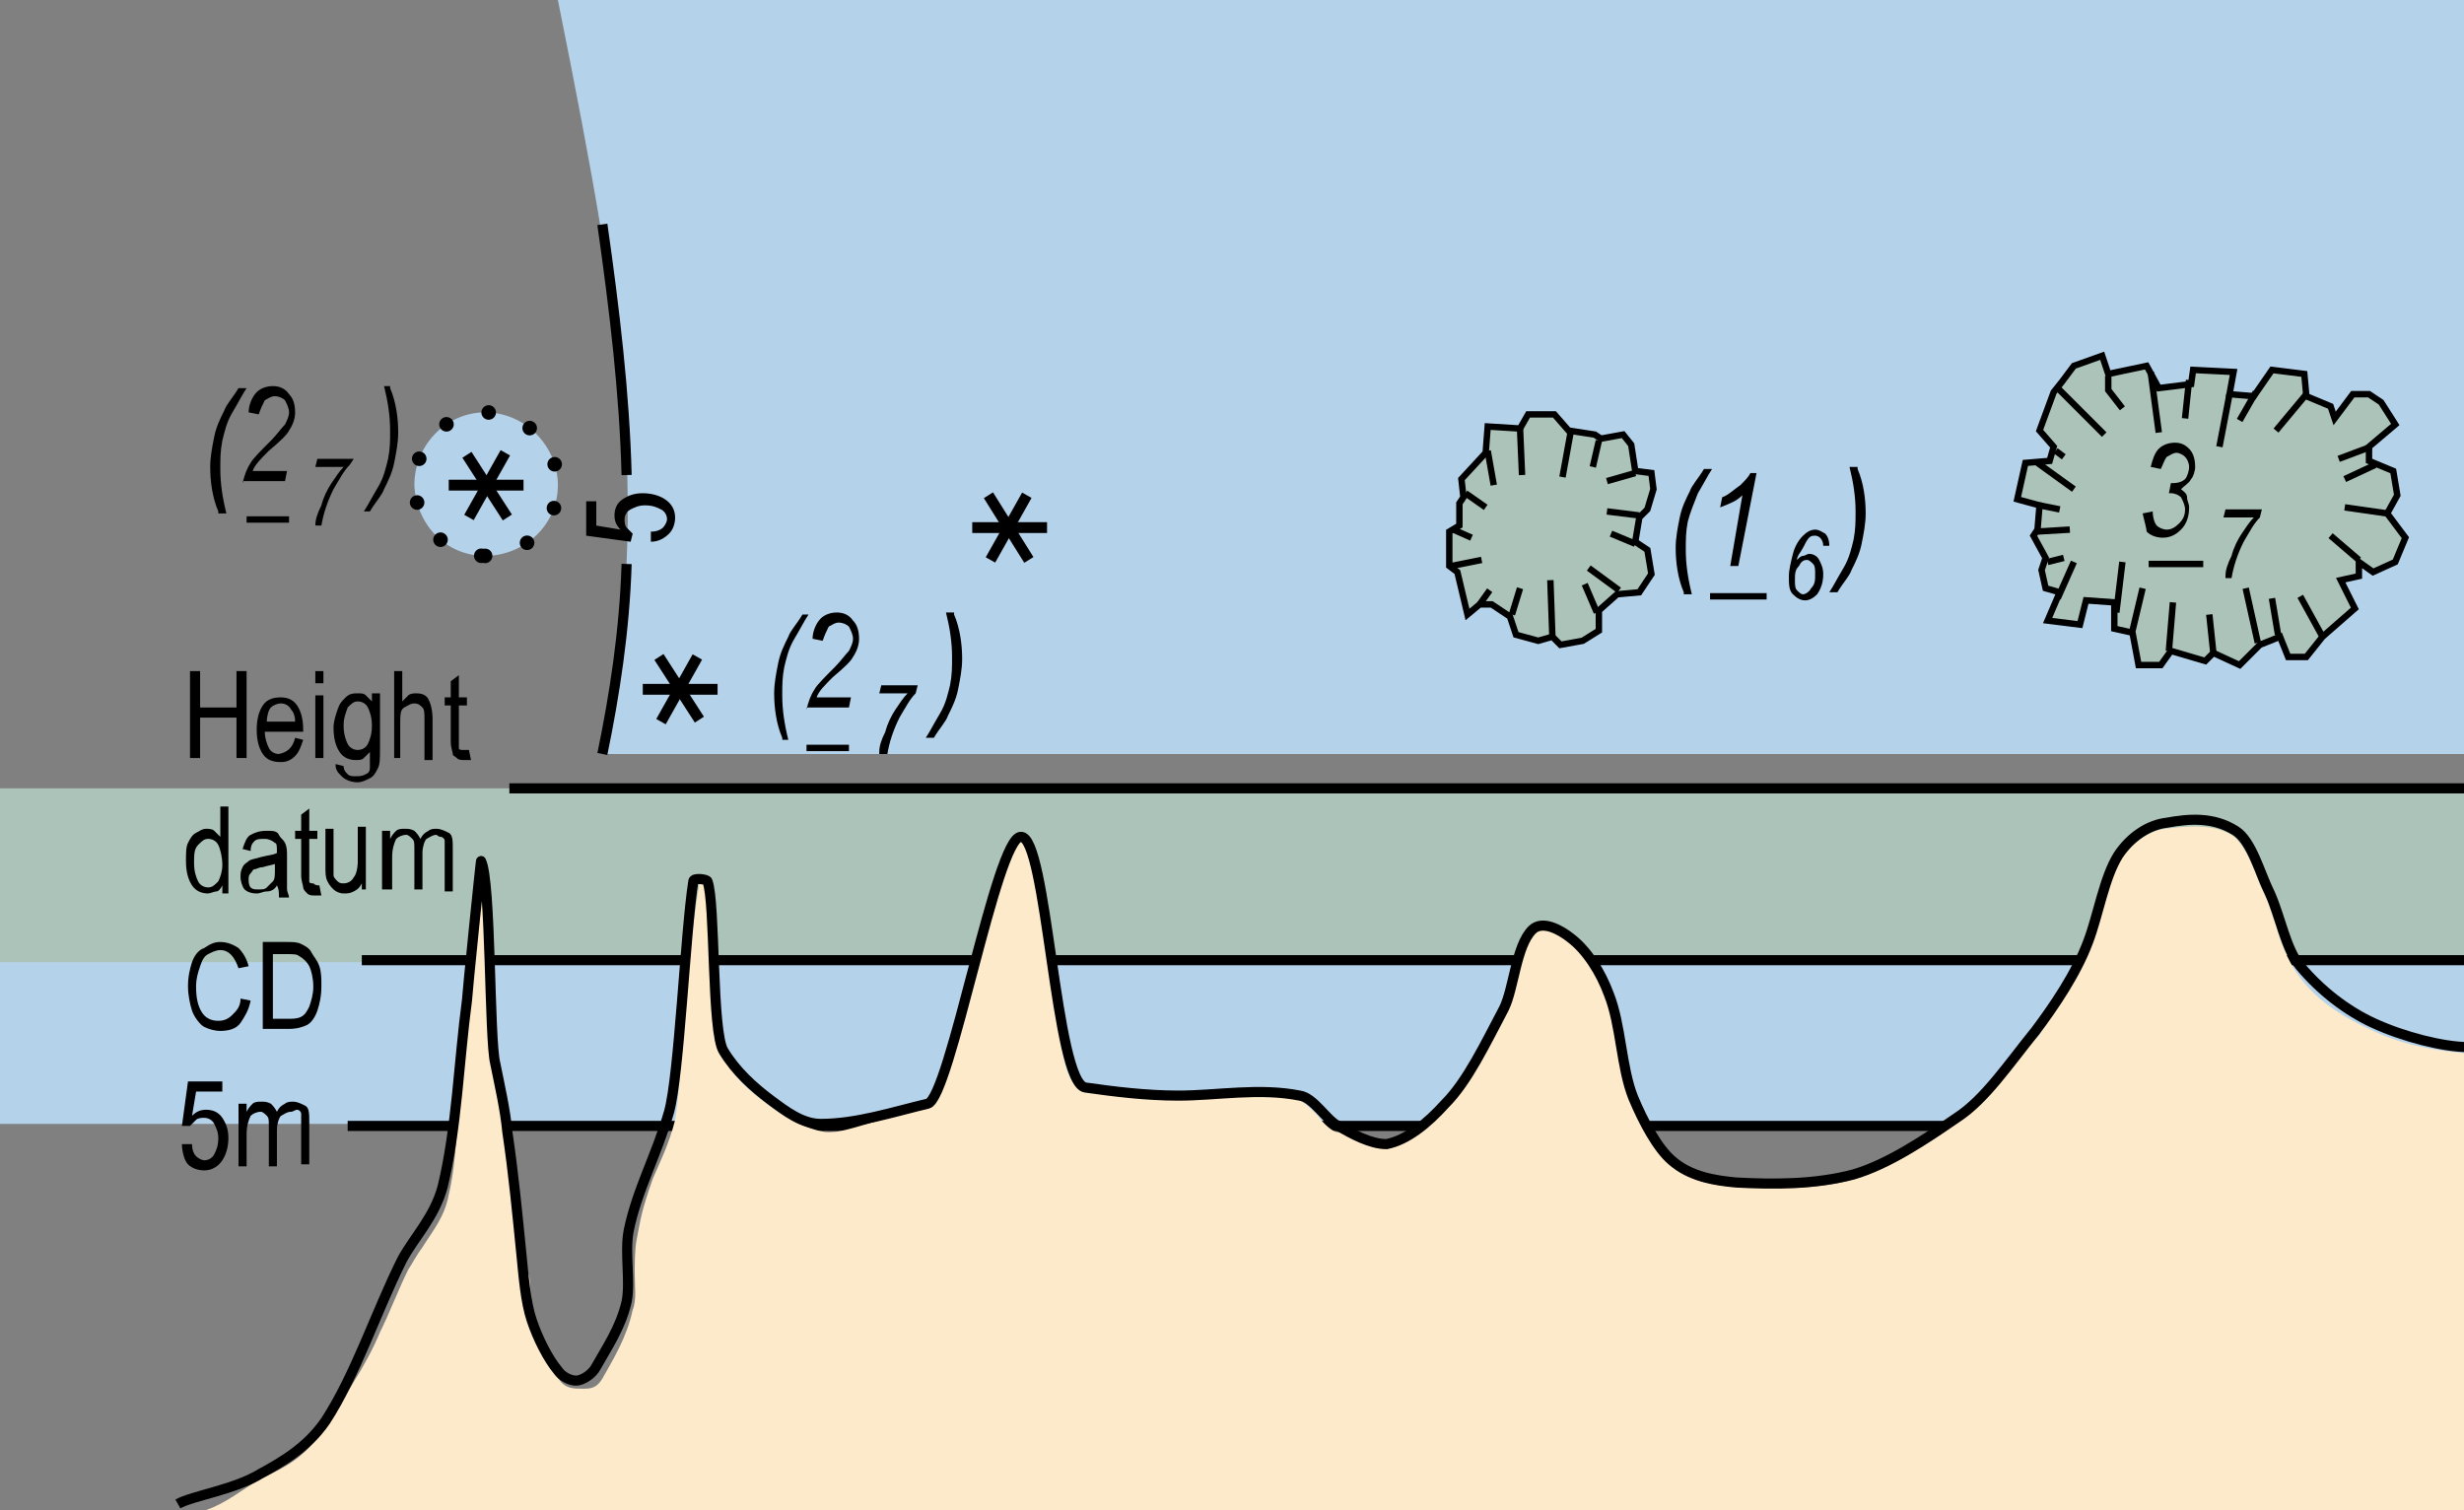 <?xml version="1.0" encoding="utf-8"?>
<!-- Generator: Adobe Illustrator 25.2.1, SVG Export Plug-In . SVG Version: 6.00 Build 0)  -->
<svg version="1.1" id="Layer_1" xmlns="http://www.w3.org/2000/svg" xmlns:xlink="http://www.w3.org/1999/xlink" x="0px" y="0px"
	 viewBox="0 0 121.9 74.7" style="enable-background:new 0 0 121.9 74.7;" xml:space="preserve">
<rect x="0" y="0" width="121.9" height="74.7" fill="#808080" stroke="none"/>
<style type="text/css">
	.st0{fill-rule:evenodd;clip-rule:evenodd;fill:#B5D2EB;}
	.st1{fill-rule:evenodd;clip-rule:evenodd;fill:none;stroke:#000000;stroke-width:0.5;}
	.st2{fill-rule:evenodd;clip-rule:evenodd;fill:#ACC3B9;}
	.st3{fill:none;stroke:#000000;stroke-width:0.72;stroke-linecap:round;stroke-dasharray:0,2.207;}
	.st4{fill-rule:evenodd;clip-rule:evenodd;fill:#ACC3B9;stroke:#000000;stroke-width:0.317;}
	.st5{fill-rule:evenodd;clip-rule:evenodd;fill:none;stroke:#000000;stroke-width:0.317;}
	.st6{fill-rule:evenodd;clip-rule:evenodd;fill:#FCEACA;}
	.st7{fill-rule:evenodd;clip-rule:evenodd;fill:none;stroke:#000000;stroke-width:0.536;}
</style>
<rect x="0" y="47.5" class="st0" width="121.9" height="8.1"/>
<g>
	<path d="M9,56.6l0.5,0c0,0.3,0.1,0.5,0.2,0.6s0.3,0.2,0.4,0.2c0.2,0,0.4-0.1,0.5-0.3s0.2-0.4,0.2-0.8c0-0.3-0.1-0.5-0.2-0.7
		c-0.1-0.2-0.3-0.3-0.5-0.3c-0.1,0-0.3,0-0.4,0.1c-0.1,0.1-0.2,0.2-0.3,0.3L9,55.7l0.3-2.2h1.7V54H9.7l-0.2,1.2
		c0.2-0.2,0.4-0.3,0.7-0.3c0.3,0,0.6,0.1,0.8,0.4c0.2,0.3,0.3,0.6,0.3,1c0,0.4-0.1,0.8-0.3,1.1c-0.2,0.3-0.5,0.5-0.9,0.5
		c-0.3,0-0.6-0.1-0.8-0.3S9,56.9,9,56.6z"/>
	<path d="M11.8,57.7v-3.1h0.4V55c0.1-0.2,0.2-0.3,0.3-0.4c0.1-0.1,0.3-0.1,0.4-0.1c0.2,0,0.3,0,0.5,0.1c0.1,0.1,0.2,0.2,0.3,0.4
		c0.1-0.2,0.2-0.3,0.4-0.4c0.1-0.1,0.3-0.1,0.4-0.1c0.2,0,0.4,0.1,0.6,0.2s0.2,0.4,0.2,0.8v2.1h-0.4v-2c0-0.2,0-0.4,0-0.5
		c0-0.1-0.1-0.2-0.2-0.2S14.5,55,14.4,55c-0.2,0-0.3,0.1-0.5,0.2c-0.1,0.1-0.2,0.4-0.2,0.7v1.8h-0.4v-2c0-0.3,0-0.4-0.1-0.5
		S13,55,12.9,55c-0.2,0-0.4,0.1-0.5,0.2c-0.1,0.2-0.2,0.5-0.2,0.9v1.6H11.8z"/>
</g>
<path class="st0" d="M121.9,0H27.6c3.4,16.9,4.6,25.3,2.2,37.3h92.1V0z"/>
<path class="st1" d="M31,23.5c-0.1-4-0.6-8.2-1.2-12.4"/>
<path class="st1" d="M29.8,37.3c0.6-2.9,1.1-6.1,1.2-9.4"/>
<rect x="0" y="39" class="st2" width="121.9" height="8.6"/>
<g>
	<path class="st0" d="M24,27.5c1.9,0,3.6-1.5,3.6-3.5c0-1.9-1.6-3.6-3.6-3.6c-1.9,0-3.5,1.6-3.5,3.6C20.6,26,22.1,27.5,24,27.5z"/>
	<path class="st3" d="M24,27.5c1.9,0,3.6-1.5,3.6-3.5c0-1.9-1.6-3.6-3.6-3.6c-1.9,0-3.5,1.6-3.5,3.6C20.6,26,22.1,27.5,24,27.5z"/>
</g>
<polygon class="st4" points="77.6,21.3 76.9,20.5 75.6,20.5 75.2,21.2 73.6,21.1 73.5,22.4 72.3,23.7 72.4,24.6 72.2,24.9 72.2,26 
	71.7,26.3 71.7,28 72.1,28.3 72.6,30.4 73.2,29.9 73.8,29.9 74.7,30.5 75,31.4 76.1,31.7 76.8,31.5 77.2,31.9 78.3,31.7 79.1,31.2 
	79.1,30.2 80,29.4 81.1,29.3 81.7,28.4 81.5,27.2 80.9,26.8 81.1,25.6 81.5,25.2 81.8,24.2 81.7,23.4 80.9,23.3 80.7,22 80.3,21.5 
	79.2,21.7 78.9,21.5 "/>
<line class="st5" x1="75.2" y1="21.2" x2="75.3" y2="23.5"/>
<line class="st5" x1="77.7" y1="21.4" x2="77.3" y2="23.6"/>
<line class="st5" x1="79.1" y1="21.8" x2="78.8" y2="23.1"/>
<line class="st5" x1="80.9" y1="23.4" x2="79.5" y2="23.8"/>
<line class="st5" x1="81.1" y1="25.5" x2="79.5" y2="25.3"/>
<line class="st5" x1="80.9" y1="26.9" x2="79.7" y2="26.4"/>
<line class="st5" x1="80.1" y1="29.2" x2="78.6" y2="28.1"/>
<line class="st5" x1="79" y1="30.3" x2="78.4" y2="28.9"/>
<line class="st5" x1="76.8" y1="31.5" x2="76.7" y2="28.7"/>
<line class="st5" x1="74.8" y1="30.4" x2="75.2" y2="29.1"/>
<line class="st5" x1="73.2" y1="29.9" x2="73.7" y2="29.2"/>
<line class="st5" x1="71.8" y1="28" x2="73.3" y2="27.7"/>
<line class="st5" x1="71.9" y1="26.2" x2="72.8" y2="26.6"/>
<line class="st5" x1="72.5" y1="24.4" x2="73.5" y2="25.1"/>
<line class="st5" x1="73.6" y1="22.3" x2="73.9" y2="24"/>
<polygon class="st4" points="117.2,22.8 117.2,22.1 118.5,21 117.8,19.9 117.2,19.5 116.4,19.5 115.5,20.7 115.3,20.1 114.1,19.6 
	114,18.5 112.4,18.3 111.5,19.6 110.3,19.5 110.5,18.4 108.5,18.3 108.4,19 106.8,19.2 106.2,18.1 104.3,18.5 104,17.6 102.6,18.1 
	102,18.9 101.6,19.4 100.9,21.3 101.6,22.1 101.4,22.8 100.2,22.9 99.8,24.7 100.9,25 100.8,26.2 100.6,26.5 101.2,27.6 101,28.2 
	101.2,29.1 101.9,29.3 101.3,30.7 102.9,30.9 103.2,29.7 104.6,29.8 104.6,31.1 105.5,31.3 105.8,32.9 106.9,32.9 107.4,32.2 
	109.1,32.7 109.5,32.3 110.8,32.9 111.8,31.9 112.8,31.5 113.2,32.5 114.1,32.5 114.9,31.5 116.5,30.1 115.8,28.7 116.7,28.5 
	116.7,27.8 117.4,28.3 118.5,27.8 119,26.6 118.1,25.4 118.6,24.5 118.4,23.3 "/>
<polyline class="st5" points="104.3,18.6 104.3,19.3 105,20.2 "/>
<line class="st5" x1="101.7" y1="19.1" x2="104.1" y2="21.5"/>
<line class="st5" x1="101.7" y1="22.3" x2="102.1" y2="22.6"/>
<line class="st5" x1="100.8" y1="22.9" x2="102.6" y2="24.2"/>
<line class="st5" x1="100.9" y1="25" x2="101.9" y2="25.2"/>
<line class="st5" x1="100.7" y1="26.3" x2="102.4" y2="26.2"/>
<line class="st5" x1="101.3" y1="27.8" x2="102.1" y2="27.6"/>
<line class="st5" x1="101.8" y1="29.6" x2="102.6" y2="27.8"/>
<line class="st5" x1="104.7" y1="30.3" x2="105" y2="27.8"/>
<line class="st5" x1="107.5" y1="29.8" x2="107.3" y2="32.2"/>
<line class="st5" x1="109.5" y1="32.3" x2="109.3" y2="30.4"/>
<line class="st5" x1="111.7" y1="31.8" x2="111.1" y2="29.1"/>
<line class="st5" x1="112.7" y1="31.4" x2="112.4" y2="29.6"/>
<line class="st5" x1="113.8" y1="29.5" x2="114.9" y2="31.5"/>
<line class="st5" x1="116.7" y1="27.7" x2="115.3" y2="26.5"/>
<line class="st5" x1="118.1" y1="25.4" x2="116" y2="25.1"/>
<line class="st5" x1="117.3" y1="22.1" x2="115.7" y2="22.7"/>
<line class="st5" x1="116" y1="23.7" x2="117.5" y2="23"/>
<line class="st5" x1="114.1" y1="19.5" x2="112.6" y2="21.3"/>
<line class="st5" x1="111.6" y1="19.4" x2="110.8" y2="20.8"/>
<line class="st5" x1="110.3" y1="19.5" x2="109.8" y2="22.1"/>
<line class="st5" x1="108.3" y1="18.8" x2="108.1" y2="20.7"/>
<line class="st5" x1="106.4" y1="18.4" x2="106.8" y2="21.4"/>
<line class="st5" x1="105.5" y1="31.2" x2="106" y2="29.1"/>
<line class="st1" x1="25.2" y1="39" x2="121.9" y2="39"/>
<line class="st1" x1="17.9" y1="47.5" x2="121.9" y2="47.5"/>
<line class="st1" x1="17.2" y1="55.7" x2="121.9" y2="55.7"/>
<g>
	<path class="st6" d="M117.2,50.9c-1.5-0.7-2.7-1.5-3.6-2.8c-0.4-0.6-0.8-1.5-1-2.3c-0.2-0.5-0.3-1-0.5-1.4
		c-0.1-0.3-0.3-0.6-0.4-0.9c-0.3-0.9-0.8-1.9-1.3-2.2c-1-0.6-2.4-0.4-3.3-0.3c-0.8,0.1-1.6,0.7-2.2,1.5c-0.4,0.7-0.7,1.7-1,2.7
		c-0.1,0.6-0.3,1.1-0.4,1.5c-0.6,1.6-1.7,3.1-2.5,4.3l-0.1,0.2c-0.2,0.2-0.5,0.5-0.7,0.7c-1.1,1.5-2,2.6-3.3,3.4L96.2,56
		c-1.5,1-3,1.9-4.7,2.4c-2,0.5-4.1,0.4-5.8,0.3c-1.4-0.1-2.2-0.4-3-1.1c-0.8-0.7-1.5-1.7-2-3.1c-0.3-0.8-0.6-1.8-0.7-2.8
		c-0.2-0.9-0.2-1.8-0.5-2.6c-0.4-1.1-1.4-2.3-2.1-2.8c-0.3-0.2-1.2-0.5-1.6-0.1c-0.4,0.4-0.6,1.3-0.8,2.1c-0.2,0.6-0.3,1.3-0.5,1.7
		c-0.8,1.5-1.9,3.7-3,4.9c-0.8,0.8-1.9,1.4-3.1,1.6c-0.8,0.1-0.9,0-1.6-0.4l-0.7-0.1c-0.3-0.1-0.7-0.5-0.9-0.8
		c-0.3-0.3-0.8-0.8-1-0.8c-1.3-0.3-2.8-0.2-4.1-0.1c-0.7,0-1.5,0.1-2.1,0.1c-1.6,0-2.1,0-4.5-0.6c-0.9-0.2-1-1.9-1.6-6.6
		c-0.3-2.3-1.2-6.6-1.6-5.5c-0.5,0.5-1.5,4.3-2.1,6.8c-1.3,5-1.9,6.2-2.5,6.4c-0.1,0-0.3,0-1,0.2c-2,0.5-3.1,1-3.9,0.9
		c-1.1-0.2-1.8-0.7-2.6-1.2c-0.8-0.6-1.8-1.3-2.4-2.5c-1.1-2.3,0.3-8-0.8-8.5c-0.2-0.1-0.3-0.1-0.4-0.1c-0.4,2.3-0.9,7.3-0.9,8.6
		c-0.1,1-0.1,1.9-0.3,3.1c-0.3,1.2-0.8,2.2-1.1,2.9c-0.6,1.7-0.6,2-0.8,3c-0.1,0.5-0.1,1.2-0.1,1.7c0,0.6,0.1,1.3-0.1,1.8
		c-0.3,1.4-1,2.5-1.5,3.4c-0.3,0.5-0.6,0.5-1,0.5c-0.4,0-0.8,0-1.1-0.4c-0.5-0.7-1-1.7-1.3-2.6c-0.2-0.8-0.1-1.5-0.2-2.4
		c0-0.3-0.3-0.7-0.3-0.9c-0.2-2.2-0.5-4.2-0.8-6.1c-0.1-1.3-0.6-2.6-0.6-3.5c0-12.6-0.8-10.6-1.3-3c0,0-0.3,2.5-0.4,3.7
		c-0.2,1.9-0.2,3.9-0.6,5.6c-0.2,1.1-0.8,1.8-1.3,2.6c-0.3,0.4-0.5,0.8-0.7,1.1c-0.5,1-0.9,2.1-1.4,3.1c-0.7,1.7-1.9,3.4-2.9,4.9
		c-0.8,1.3-1.8,1.8-3.1,2.4c-0.8,0.5-1.7,1.2-2.6,1.5c-0.2,0-1.3,0-1.5,0.1l113.2,0.1l0.1-22.8C120.6,52,118.8,51.7,117.2,50.9z"/>
</g>
<path class="st1" d="M8.8,74.4c0.7-0.4,2.8-0.7,4.1-1.5c1.1-0.6,2.3-1.3,3.2-2.6c1.5-2.3,2.5-5.4,3.8-8c0.6-1.1,1.6-2.1,2-3.6
	c0.7-2.9,0.8-6.2,1.2-9.2c0-0.2,0.7-7.1,0.7-6.9c0.5,1,0.4,8.8,0.7,10c0.2,1,0.5,2.3,0.6,3.4c0.3,2,0.5,4.1,0.7,6.1
	c0.1,1,0.2,2.3,0.5,3.2c0.3,0.9,0.8,1.9,1.3,2.5c0.2,0.3,0.6,0.5,0.9,0.5c0.3,0,0.8-0.3,1-0.7c0.5-0.9,1.2-1.9,1.5-3.2
	c0.2-1-0.1-2.4,0.1-3.5c0.4-2,1.4-3.8,2-5.9c0.5-1.8,0.8-8.8,1.2-11.4c0-0.2,0.7-0.1,0.7,0c0.4,1,0.2,7.5,0.8,8.4
	c0.6,1,1.5,1.8,2.3,2.4c0.8,0.6,1.6,1.2,2.5,1.2c1.8,0,3.6-0.6,5.3-1c1.1-0.3,3.4-13.2,4.6-13.2c1.3-0.1,1.7,12.2,3.2,12.4
	c1.4,0.2,3,0.4,4.6,0.4c1.9,0,4-0.4,6,0c0.7,0.1,1.3,1.2,1.9,1.5c0.7,0.4,1.6,0.9,2.4,0.9c1-0.2,2-1,2.9-2c1.1-1.1,2-3,2.9-4.7
	c0.5-1,0.6-3.1,1.4-3.9c0.5-0.5,1.4,0,1.9,0.4c0.8,0.6,1.5,1.7,1.9,2.8c0.6,1.5,0.6,3.6,1.2,5.1c0.5,1.2,1.2,2.5,1.9,3.1
	c0.9,0.8,2.1,1,3.2,1.1c1.9,0.1,3.9,0.1,5.8-0.4c1.7-0.5,3.5-1.7,5.1-2.8c1.4-0.9,2.6-2.7,3.9-4.3c0.9-1.2,2-2.8,2.6-4.4
	c0.5-1.3,0.8-3.2,1.5-4.3c0.6-0.9,1.5-1.5,2.4-1.6c1.1-0.2,2.3-0.3,3.4,0.4c0.8,0.5,1.2,2.1,1.7,3.1c0.5,1.1,0.8,2.8,1.5,3.6
	c1,1.2,2.3,2.2,3.6,2.8c1.5,0.7,3.5,1.2,4.7,1.2"/>
<line class="st7" x1="22.2" y1="24" x2="25.9" y2="24"/>
<line class="st7" x1="23.2" y1="25.6" x2="25" y2="22.4"/>
<line class="st7" x1="23.1" y1="22.5" x2="25.1" y2="25.6"/>
<line class="st7" x1="48.1" y1="26.1" x2="51.8" y2="26.1"/>
<line class="st7" x1="49" y1="27.7" x2="50.8" y2="24.5"/>
<line class="st7" x1="48.9" y1="24.5" x2="50.9" y2="27.7"/>
<line class="st7" x1="31.8" y1="34.1" x2="35.5" y2="34.1"/>
<line class="st7" x1="32.7" y1="35.7" x2="34.5" y2="32.5"/>
<line class="st7" x1="32.6" y1="32.5" x2="34.6" y2="35.6"/>
<g>
	<path d="M9.4,37.5v-4.3h0.5V35h1.8v-1.8h0.5v4.3h-0.5v-2H9.9v2H9.4z"/>
	<path d="M14.6,36.5l0.4,0.1c-0.1,0.3-0.2,0.6-0.4,0.8s-0.4,0.3-0.7,0.3c-0.4,0-0.7-0.1-0.9-0.4s-0.3-0.7-0.3-1.2
		c0-0.5,0.1-0.9,0.3-1.2s0.5-0.4,0.9-0.4c0.3,0,0.6,0.1,0.8,0.4s0.3,0.7,0.3,1.2l0,0.1h-1.9c0,0.3,0.1,0.6,0.2,0.8s0.3,0.3,0.5,0.3
		C14.3,37.2,14.5,36.9,14.6,36.5z M13.2,35.7h1.4c0-0.3-0.1-0.5-0.2-0.6c-0.1-0.2-0.3-0.3-0.5-0.3c-0.2,0-0.4,0.1-0.5,0.2
		S13.2,35.4,13.2,35.7z"/>
	<path d="M15.6,33.8v-0.6h0.4v0.6H15.6z M15.6,37.5v-3.1h0.4v3.1H15.6z"/>
	<path d="M16.6,37.8l0.4,0.1c0,0.2,0.1,0.3,0.2,0.4c0.1,0.1,0.2,0.1,0.4,0.1c0.2,0,0.3,0,0.5-0.1s0.2-0.2,0.2-0.4c0-0.1,0-0.3,0-0.7
		c-0.1,0.1-0.2,0.2-0.3,0.3c-0.1,0.1-0.2,0.1-0.4,0.1c-0.3,0-0.6-0.1-0.8-0.4c-0.2-0.3-0.3-0.7-0.3-1.2c0-0.3,0.1-0.6,0.2-0.9
		s0.2-0.4,0.4-0.6s0.4-0.2,0.6-0.2c0.2,0,0.3,0,0.4,0.1c0.1,0.1,0.2,0.2,0.3,0.3v-0.4h0.4v2.7c0,0.5,0,0.8-0.1,1s-0.2,0.4-0.4,0.5
		s-0.4,0.2-0.6,0.2c-0.3,0-0.6-0.1-0.8-0.3S16.6,38.1,16.6,37.8z M17,35.9c0,0.4,0.1,0.7,0.2,0.9c0.1,0.2,0.3,0.3,0.5,0.3
		s0.4-0.1,0.5-0.3s0.2-0.5,0.2-0.9c0-0.4-0.1-0.7-0.2-0.9c-0.1-0.2-0.3-0.3-0.5-0.3c-0.2,0-0.3,0.1-0.5,0.3
		C17.1,35.3,17,35.5,17,35.9z"/>
	<path d="M19.5,37.5v-4.3h0.4v1.5c0.1-0.1,0.2-0.2,0.3-0.3s0.3-0.1,0.4-0.1c0.3,0,0.5,0.1,0.6,0.3s0.2,0.5,0.2,1v2h-0.4v-2
		c0-0.3,0-0.5-0.1-0.6s-0.2-0.2-0.4-0.2c-0.2,0-0.3,0.1-0.5,0.2s-0.2,0.4-0.2,0.8v1.7H19.5z"/>
	<path d="M23.2,37.1l0.1,0.5c-0.1,0-0.2,0-0.3,0c-0.2,0-0.3,0-0.4-0.1s-0.2-0.1-0.2-0.2s-0.1-0.3-0.1-0.6v-1.8H22v-0.4h0.3v-0.8
		l0.4-0.3v1.1h0.4v0.4h-0.4v1.8c0,0.2,0,0.3,0,0.3c0,0.1,0.1,0.1,0.2,0.1C23,37.1,23.1,37.1,23.2,37.1z"/>
</g>
<g>
	<path d="M11,44.2v-0.4c-0.1,0.2-0.2,0.3-0.3,0.3s-0.3,0.1-0.4,0.1c-0.3,0-0.6-0.1-0.8-0.4s-0.3-0.7-0.3-1.2c0-0.4,0-0.7,0.1-0.9
		c0.1-0.2,0.2-0.4,0.4-0.5c0.2-0.1,0.3-0.2,0.5-0.2c0.1,0,0.3,0,0.4,0.1s0.2,0.2,0.3,0.3v-1.5h0.4v4.3H11z M9.6,42.7
		c0,0.4,0.1,0.7,0.2,0.9s0.3,0.3,0.5,0.3c0.2,0,0.3-0.1,0.5-0.3c0.1-0.2,0.2-0.5,0.2-0.8c0-0.4-0.1-0.8-0.2-1
		c-0.1-0.2-0.3-0.3-0.5-0.3c-0.2,0-0.3,0.1-0.5,0.3S9.6,42.3,9.6,42.7z"/>
	<path d="M13.7,43.8c-0.1,0.2-0.3,0.3-0.5,0.3s-0.3,0.1-0.5,0.1c-0.3,0-0.5-0.1-0.6-0.2s-0.2-0.4-0.2-0.6c0-0.2,0-0.3,0.1-0.5
		s0.2-0.2,0.3-0.3s0.3-0.1,0.6-0.2c0.4-0.1,0.6-0.1,0.8-0.2l0-0.1c0-0.2,0-0.4-0.1-0.4c-0.1-0.1-0.3-0.2-0.5-0.2
		c-0.2,0-0.4,0-0.5,0.1s-0.2,0.2-0.2,0.5L12,42c0.1-0.3,0.2-0.6,0.4-0.7s0.4-0.2,0.8-0.2c0.3,0,0.5,0,0.6,0.2s0.2,0.2,0.3,0.4
		s0.1,0.4,0.1,0.7v0.7c0,0.5,0,0.8,0,0.9s0.1,0.3,0.1,0.4h-0.5C13.8,44.1,13.8,44,13.7,43.8z M13.7,42.7c-0.2,0.1-0.4,0.1-0.7,0.2
		c-0.2,0-0.3,0.1-0.4,0.1s-0.1,0.1-0.2,0.2s-0.1,0.2-0.1,0.3c0,0.1,0,0.3,0.1,0.4s0.2,0.1,0.4,0.1c0.2,0,0.3,0,0.4-0.1
		s0.2-0.2,0.3-0.3s0.1-0.3,0.1-0.6V42.7z"/>
	<path d="M15.8,43.8l0.1,0.5c-0.1,0-0.2,0-0.3,0c-0.2,0-0.3,0-0.4-0.1S15,44,15,43.9s-0.1-0.3-0.1-0.6v-1.8h-0.3v-0.4h0.3v-0.8
		l0.4-0.3v1.1h0.4v0.4h-0.4v1.8c0,0.2,0,0.3,0,0.3c0,0.1,0.1,0.1,0.2,0.1C15.6,43.8,15.7,43.8,15.8,43.8z"/>
	<path d="M17.9,44.2v-0.5c-0.1,0.2-0.2,0.3-0.4,0.4s-0.3,0.1-0.5,0.1c-0.2,0-0.4-0.1-0.5-0.2s-0.2-0.2-0.3-0.4s-0.1-0.4-0.1-0.7
		v-1.9h0.4v1.7c0,0.3,0,0.5,0,0.6s0.1,0.2,0.2,0.3s0.2,0.1,0.3,0.1c0.2,0,0.4-0.1,0.5-0.3c0.1-0.1,0.2-0.4,0.2-0.8v-1.7h0.4v3.1
		H17.9z"/>
	<path d="M18.9,44.2v-3.1h0.4v0.4c0.1-0.2,0.2-0.3,0.3-0.4c0.1-0.1,0.3-0.1,0.4-0.1c0.2,0,0.3,0,0.5,0.1c0.1,0.1,0.2,0.2,0.3,0.4
		c0.1-0.2,0.2-0.3,0.4-0.4c0.1-0.1,0.3-0.1,0.4-0.1c0.2,0,0.4,0.1,0.6,0.2s0.2,0.4,0.2,0.8v2.1H22v-2c0-0.2,0-0.4,0-0.5
		c0-0.1-0.1-0.2-0.2-0.2s-0.2-0.1-0.2-0.1c-0.2,0-0.3,0.1-0.5,0.2c-0.1,0.1-0.2,0.4-0.2,0.7v1.8h-0.4v-2c0-0.3,0-0.4-0.1-0.5
		s-0.2-0.2-0.3-0.2c-0.2,0-0.4,0.1-0.5,0.2c-0.1,0.2-0.2,0.5-0.2,0.9v1.6H18.9z"/>
</g>
<g>
	<path d="M11.9,49.4l0.5,0.1c-0.1,0.5-0.3,0.8-0.5,1.1S11.3,51,10.9,51c-0.3,0-0.6-0.1-0.8-0.2S9.6,50.3,9.5,50s-0.2-0.8-0.2-1.2
		c0-0.5,0.1-0.9,0.2-1.2c0.1-0.3,0.3-0.6,0.6-0.7c0.3-0.2,0.5-0.3,0.8-0.3c0.3,0,0.6,0.1,0.9,0.3c0.2,0.2,0.4,0.5,0.5,0.9l-0.5,0.1
		c-0.2-0.6-0.5-0.9-0.9-0.9c-0.2,0-0.4,0.1-0.6,0.2c-0.2,0.1-0.3,0.3-0.4,0.6c-0.1,0.3-0.2,0.6-0.2,1c0,0.6,0.1,1,0.3,1.3
		s0.5,0.4,0.8,0.4c0.3,0,0.5-0.1,0.7-0.3S11.9,49.8,11.9,49.4z"/>
	<path d="M13,50.9v-4.3h1.2c0.3,0,0.5,0,0.7,0.1c0.2,0.1,0.4,0.2,0.5,0.4s0.3,0.4,0.4,0.7s0.1,0.6,0.1,1c0,0.5-0.1,0.9-0.2,1.2
		s-0.3,0.6-0.5,0.7s-0.5,0.2-0.9,0.2H13z M13.4,50.4h0.8c0.3,0,0.5,0,0.7-0.1s0.3-0.3,0.4-0.5c0.1-0.3,0.2-0.6,0.2-1
		c0-0.4-0.1-0.8-0.2-1s-0.3-0.4-0.5-0.5c-0.1-0.1-0.3-0.1-0.6-0.1h-0.7V50.4z"/>
</g>
<line class="st5" x1="39.9" y1="37" x2="42" y2="37"/>
<line class="st5" x1="12.2" y1="25.7" x2="14.3" y2="25.7"/>
<line class="st5" x1="84.6" y1="29.5" x2="87.4" y2="29.5"/>
<line class="st5" x1="106.3" y1="27.9" x2="109" y2="27.9"/>
<g>
	<path d="M32.2,26.8l0-0.5c0.3,0,0.5-0.1,0.6-0.2s0.2-0.3,0.2-0.4c0-0.2-0.1-0.4-0.3-0.5c-0.2-0.1-0.4-0.2-0.8-0.2
		c-0.3,0-0.5,0.1-0.7,0.2c-0.2,0.1-0.3,0.3-0.3,0.5c0,0.1,0,0.3,0.1,0.4c0.1,0.1,0.2,0.2,0.3,0.3l-0.1,0.4l-2.2-0.3v-1.7h0.5V26
		l1.2,0.2c-0.2-0.2-0.3-0.4-0.3-0.7c0-0.3,0.1-0.6,0.4-0.8c0.3-0.2,0.6-0.3,1-0.3c0.4,0,0.8,0.1,1.1,0.3s0.5,0.5,0.5,0.9
		c0,0.3-0.1,0.6-0.3,0.8S32.6,26.8,32.2,26.8z"/>
</g>
<g>
	<path d="M38.7,36.5c-0.3-0.7-0.4-1.5-0.4-2.2c0-0.5,0.1-1,0.2-1.5s0.3-0.9,0.5-1.3c0.1-0.3,0.4-0.6,0.7-1.1H40
		c-0.2,0.3-0.4,0.7-0.7,1.2s-0.4,1-0.5,1.4c-0.1,0.5-0.1,0.9-0.1,1.4c0,0.7,0.1,1.4,0.3,2.2H38.7z"/>
	<path d="M39.9,35.1c0.1-0.4,0.2-0.7,0.4-1c0.1-0.2,0.5-0.6,1-1.1c0.3-0.3,0.5-0.6,0.7-0.8c0.1-0.2,0.2-0.4,0.2-0.6
		c0-0.2-0.1-0.4-0.2-0.6c-0.1-0.1-0.3-0.2-0.5-0.2c-0.2,0-0.3,0.1-0.5,0.2c-0.1,0.2-0.2,0.4-0.3,0.7l-0.5-0.1c0-0.4,0.2-0.8,0.4-1
		c0.2-0.2,0.5-0.3,0.8-0.3c0.3,0,0.6,0.1,0.8,0.4c0.2,0.2,0.3,0.5,0.3,0.9c0,0.3-0.1,0.6-0.3,0.9c-0.1,0.2-0.4,0.5-1,1
		c-0.4,0.4-0.7,0.7-0.8,1h1.7l-0.1,0.5H39.9z"/>
</g>
<g>
	<path d="M47.2,30.4c0.3,0.7,0.4,1.5,0.4,2.2c0,0.5-0.1,1-0.2,1.5s-0.3,0.9-0.5,1.3c-0.1,0.3-0.4,0.6-0.7,1.1h-0.4
		c0.2-0.3,0.4-0.7,0.7-1.2s0.4-1,0.5-1.4c0.1-0.5,0.1-0.9,0.1-1.4c0-0.7-0.1-1.4-0.3-2.2H47.2z"/>
</g>
<g>
	<path d="M43.5,37.2c0-0.3,0.1-0.6,0.3-1c0.1-0.4,0.3-0.8,0.5-1.1c0.2-0.3,0.4-0.6,0.6-0.8h-1.4l0.1-0.4h1.8l-0.1,0.4
		c-0.3,0.3-0.5,0.7-0.8,1.2c-0.3,0.6-0.5,1.2-0.6,1.8H43.5z"/>
</g>
<g>
	<path d="M10.8,25.3c-0.3-0.7-0.4-1.5-0.4-2.2c0-0.5,0.1-1,0.2-1.5s0.3-0.9,0.5-1.3c0.1-0.3,0.4-0.6,0.7-1.1h0.4
		c-0.2,0.3-0.4,0.7-0.7,1.2s-0.4,1-0.5,1.4c-0.1,0.5-0.1,0.9-0.1,1.4c0,0.7,0.1,1.4,0.3,2.2H10.8z"/>
	<path d="M12,23.9c0.1-0.4,0.2-0.7,0.4-1c0.1-0.2,0.5-0.6,1-1.1c0.3-0.3,0.5-0.6,0.7-0.8c0.1-0.2,0.2-0.4,0.2-0.6
		c0-0.2-0.1-0.4-0.2-0.6c-0.1-0.1-0.3-0.2-0.5-0.2c-0.2,0-0.3,0.1-0.5,0.2c-0.1,0.2-0.2,0.4-0.3,0.7l-0.5-0.1c0-0.4,0.2-0.8,0.4-1
		c0.2-0.2,0.5-0.3,0.8-0.3c0.3,0,0.6,0.1,0.8,0.4c0.2,0.2,0.3,0.5,0.3,0.9c0,0.3-0.1,0.6-0.3,0.9c-0.1,0.2-0.4,0.5-1,1
		c-0.4,0.4-0.7,0.7-0.8,1h1.7l-0.1,0.5H12z"/>
</g>
<g>
	<path d="M19.3,19.2c0.3,0.7,0.4,1.5,0.4,2.2c0,0.5-0.1,1-0.2,1.5s-0.3,0.9-0.5,1.3c-0.1,0.3-0.4,0.6-0.7,1.1H18
		c0.2-0.3,0.4-0.7,0.7-1.2s0.4-1,0.5-1.4c0.1-0.5,0.1-0.9,0.1-1.4c0-0.7-0.1-1.4-0.3-2.2H19.3z"/>
</g>
<g>
	<path d="M15.6,26c0-0.3,0.1-0.6,0.3-1c0.1-0.4,0.3-0.8,0.5-1.1c0.2-0.3,0.4-0.6,0.6-0.8h-1.4l0.1-0.4h1.8L17.3,23
		c-0.3,0.3-0.5,0.7-0.8,1.2c-0.3,0.6-0.5,1.2-0.6,1.8H15.6z"/>
</g>
<g>
	<path d="M106,25.4l0.5-0.1c0,0.3,0.1,0.6,0.2,0.7c0.1,0.1,0.3,0.2,0.5,0.2c0.2,0,0.4-0.1,0.6-0.3s0.3-0.4,0.3-0.7
		c0-0.2-0.1-0.4-0.2-0.6c-0.1-0.1-0.3-0.2-0.5-0.2c0,0-0.1,0-0.1,0l0.1-0.5c0,0,0.1,0,0.1,0c0.3,0,0.5-0.1,0.6-0.2s0.2-0.4,0.2-0.6
		c0-0.2-0.1-0.4-0.2-0.5s-0.3-0.2-0.4-0.2c-0.2,0-0.3,0.1-0.5,0.2c-0.1,0.1-0.2,0.4-0.3,0.6l-0.5-0.1c0.1-0.4,0.2-0.7,0.4-0.9
		c0.2-0.2,0.5-0.3,0.8-0.3c0.3,0,0.5,0.1,0.7,0.3c0.2,0.2,0.3,0.5,0.3,0.9c0,0.2-0.1,0.5-0.2,0.6c-0.1,0.2-0.3,0.3-0.5,0.5
		c0.1,0.1,0.3,0.2,0.3,0.4s0.1,0.3,0.1,0.5c0,0.4-0.1,0.8-0.4,1.1c-0.3,0.3-0.6,0.4-0.9,0.4c-0.3,0-0.6-0.1-0.8-0.3
		C106.2,26.2,106.1,25.8,106,25.4z"/>
</g>
<g>
	<path d="M110.1,28.5c0-0.3,0.1-0.6,0.3-1c0.1-0.4,0.3-0.8,0.5-1.1s0.4-0.6,0.6-0.8H110l0.1-0.4h1.8l-0.1,0.4
		c-0.3,0.3-0.5,0.7-0.8,1.2c-0.3,0.6-0.5,1.2-0.6,1.8H110.1z"/>
</g>
<g>
	<path d="M83.3,29.3c-0.3-0.7-0.4-1.5-0.4-2.2c0-0.5,0.1-1,0.2-1.5s0.3-0.9,0.5-1.3c0.1-0.3,0.4-0.6,0.7-1.1h0.4
		c-0.2,0.3-0.4,0.7-0.7,1.2c-0.2,0.5-0.4,1-0.5,1.4c-0.1,0.5-0.1,0.9-0.1,1.4c0,0.7,0.1,1.4,0.3,2.2H83.3z"/>
	<path d="M85.6,28l0.6-3.5c-0.3,0.3-0.6,0.4-1.1,0.6l0.1-0.5c0.3-0.1,0.6-0.4,0.9-0.6c0.2-0.2,0.4-0.4,0.5-0.6h0.3L86,28H85.6z"/>
</g>
<g>
	<path d="M91.9,23.2c0.3,0.7,0.4,1.5,0.4,2.2c0,0.5-0.1,1-0.2,1.5s-0.3,0.9-0.5,1.3c-0.1,0.3-0.4,0.6-0.7,1.1h-0.4
		c0.2-0.3,0.4-0.7,0.7-1.2s0.4-1,0.5-1.4c0.1-0.5,0.1-0.9,0.1-1.4c0-0.7-0.1-1.4-0.3-2.2H91.9z"/>
</g>
<g>
	<path d="M88.9,27.7c0.1-0.1,0.2-0.2,0.3-0.2c0.1,0,0.2-0.1,0.3-0.1c0.2,0,0.4,0.1,0.5,0.3s0.2,0.4,0.2,0.7c0,0.4-0.1,0.7-0.3,1
		c-0.2,0.2-0.4,0.3-0.6,0.3c-0.2,0-0.4-0.1-0.6-0.3c-0.2-0.2-0.2-0.5-0.2-0.9c0-0.3,0.1-0.7,0.2-1.1s0.3-0.7,0.5-0.9
		c0.2-0.2,0.4-0.3,0.6-0.3c0.2,0,0.3,0.1,0.5,0.2c0.1,0.1,0.2,0.3,0.2,0.6l-0.3,0c0-0.3-0.2-0.5-0.4-0.5c-0.1,0-0.2,0-0.3,0.1
		c-0.1,0.1-0.2,0.3-0.3,0.5S88.9,27.5,88.9,27.7z M88.8,28.7c0,0.2,0,0.4,0.1,0.5c0.1,0.1,0.2,0.2,0.3,0.2c0.1,0,0.3-0.1,0.4-0.3
		c0.2-0.2,0.2-0.4,0.2-0.7c0-0.2,0-0.4-0.1-0.5c-0.1-0.1-0.2-0.2-0.3-0.2c-0.2,0-0.3,0.1-0.4,0.3C88.8,28.2,88.8,28.4,88.8,28.7z"/>
</g>
<path class="st5" d="M31,23.5"/>
<path class="st6" d="M94.2,83.9"/>
<g>
</g>
<g>
</g>
<g>
</g>
<g>
</g>
<g>
</g>
<g>
</g>
</svg>
